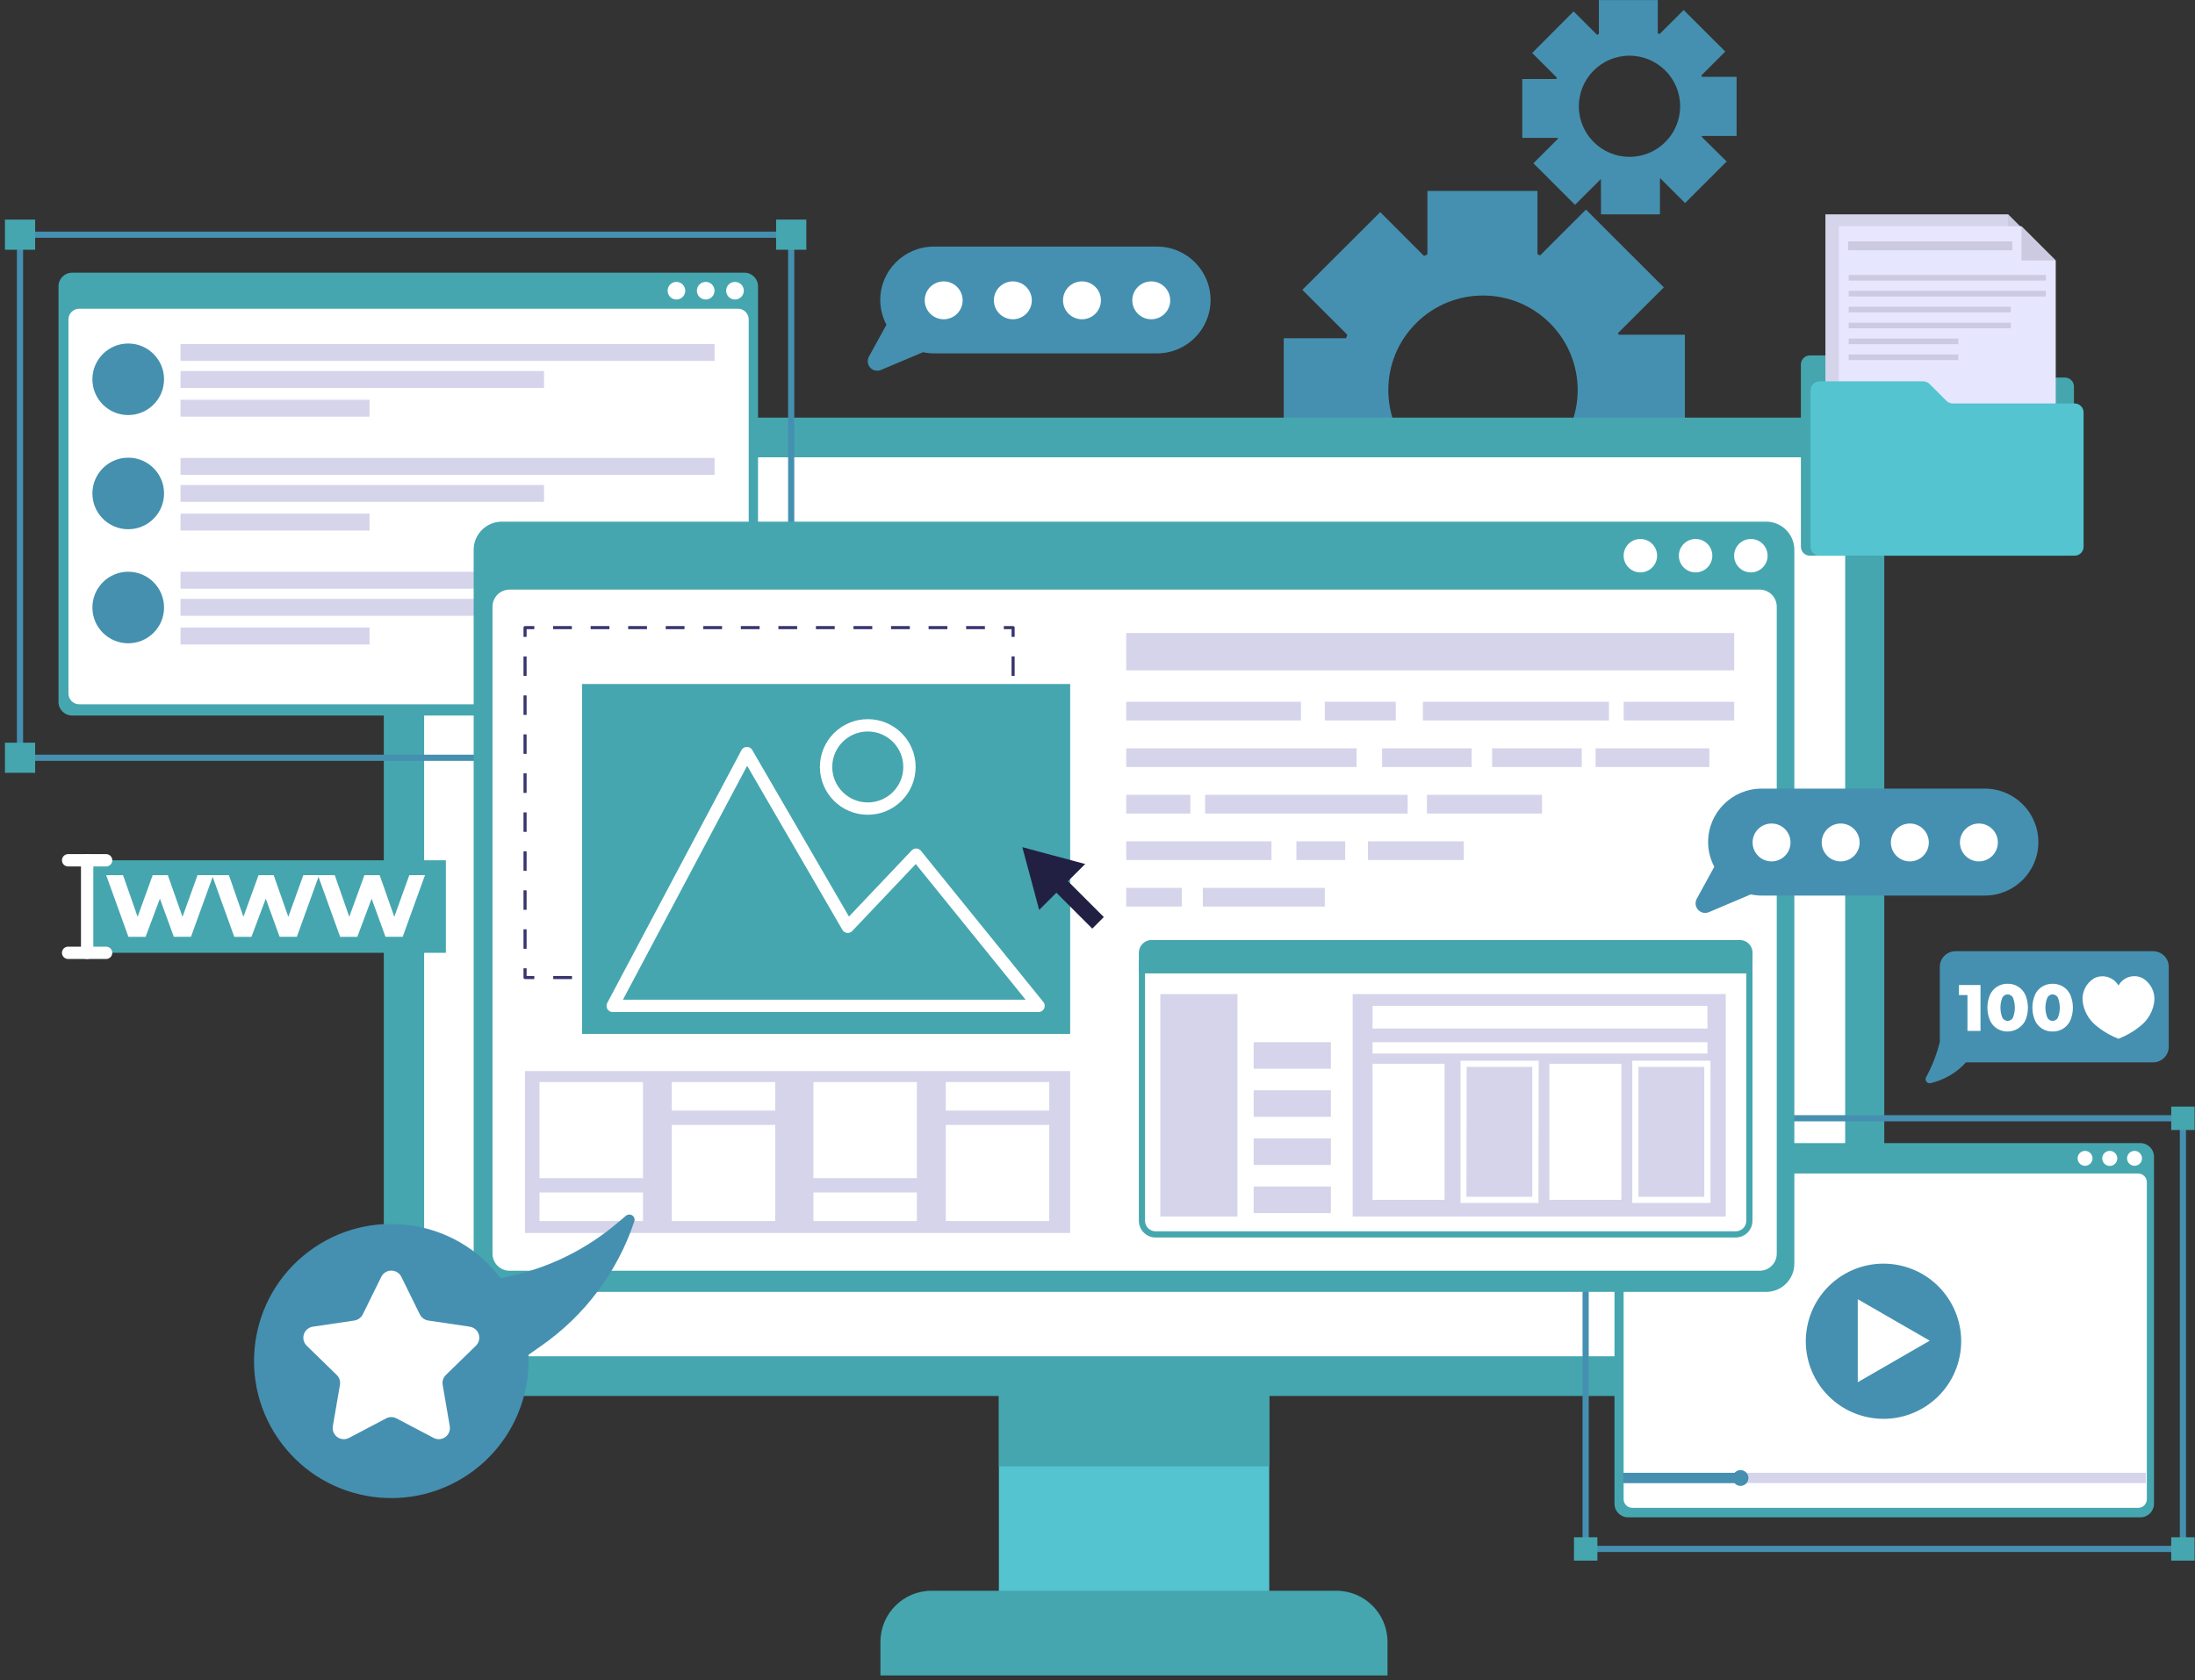 <svg width="444" height="340" xmlns="http://www.w3.org/2000/svg" xmlns:xlink="http://www.w3.org/1999/xlink" overflow="hidden"><rect width="100%" height="100%" fill="#333333" stroke="none"/><defs><clipPath id="clip0"><rect x="81" y="63" width="444" height="340"/></clipPath><clipPath id="clip1"><rect x="82" y="63" width="443" height="339"/></clipPath><clipPath id="clip2"><rect x="82" y="63" width="443" height="339"/></clipPath><clipPath id="clip3"><rect x="82" y="63" width="443" height="339"/></clipPath></defs><g clip-path="url(#clip0)" transform="translate(-81 -63)"><g clip-path="url(#clip1)"><g clip-path="url(#clip2)"><g clip-path="url(#clip3)"><path d="M364.09 200.704 379.829 184.966 370.206 175.355C370.225 175.296 370.254 175.241 370.293 175.193L383.573 175.193 383.573 152.977 370.193 152.977C370.193 152.853 370.081 152.753 370.044 152.665L379.317 143.405 363.579 127.666 354.318 136.939C354.145 136.844 353.966 136.76 353.781 136.69L353.781 123.897 331.54 123.897 331.54 136.74C331.291 136.827 331.091 136.952 330.866 137.052L322.005 128.178 306.267 143.904 315.353 152.99C315.29 153.23 315.207 153.464 315.103 153.689L302.51 153.689 302.51 175.979 315.602 175.979C315.69 176.144 315.765 176.315 315.827 176.491L306.791 185.54 322.517 201.278 331.99 191.805 332.302 191.905 332.302 205.022 354.567 205.022 354.567 191.356C354.63 191.356 354.667 191.356 354.705 191.356ZM329.231 177.702C321.766 170.223 321.778 158.109 329.257 150.644 336.735 143.179 348.85 143.19 356.315 150.669 363.77 158.138 363.77 170.233 356.315 177.702 348.85 185.181 336.735 185.192 329.257 177.727 329.248 177.719 329.24 177.71 329.231 177.702Z" fill="#4590B0" transform="matrix(1.001 0 0 1 37.862 -22.258)"/><path d="M366.624 128.627 378.531 128.627 378.531 121.351 378.618 121.351 383.61 126.343 392.01 117.931 386.955 112.939C386.98 112.882 387 112.824 387.018 112.764L394.019 112.764 394.019 100.808 387.018 100.808C386.986 100.71 386.948 100.614 386.905 100.52L391.735 95.69 383.323 87.291 378.456 92.146C378.339 92.091 378.218 92.045 378.094 92.009L378.094 85.269 366.187 85.269 366.187 92.146C366.062 92.146 365.962 92.271 365.838 92.321L361.082 87.565 352.708 95.978 357.7 100.97C357.672 101.063 357.639 101.155 357.6 101.244L350.711 101.244 350.711 113.151 357.875 113.151C357.895 113.203 357.92 113.254 357.95 113.301L352.957 118.293 361.37 126.705 366.524 121.551 366.599 121.551ZM362.143 106.748C362.15 101.096 366.738 96.52 372.39 96.527 378.042 96.534 382.619 101.121 382.612 106.773 382.605 112.416 378.033 116.988 372.39 116.995 366.738 117.002 362.15 112.426 362.143 106.773 362.143 106.765 362.143 106.757 362.143 106.748Z" fill="#4590B0" transform="matrix(1.001 0 0 1 37.862 -22.258)"/><path d="M200.854 275.377 255.482 275.377 255.482 336.72 200.854 336.72Z" fill="#54C4D0" transform="matrix(1.001 0 0 1 82 63.011)"/><path d="M200.854 275.377 255.482 275.377 255.482 296.694 200.854 296.694Z" fill="#45A6AF" transform="matrix(1.001 0 0 1 82 63.011)"/><path d="M187.275 321.855 269.036 321.855C274.751 321.855 279.383 326.488 279.383 332.202L279.383 338.991 279.383 338.991 176.916 338.991 176.916 338.991 176.916 332.202C176.916 326.488 181.548 321.855 187.262 321.855 187.266 321.855 187.27 321.855 187.275 321.855Z" fill="#45A6AF" transform="matrix(1.001 0 0 1 82 63.011)"/><path d="M369.769 84.495C375.29 84.495 379.766 88.971 379.766 94.492L379.766 272.444C379.766 277.965 375.29 282.441 369.769 282.441L86.554 282.441C81.033 282.441 76.557 277.965 76.557 272.444L76.557 94.492C76.557 88.971 81.033 84.495 86.554 84.495Z" fill="#45A6B0" transform="matrix(1.001 0 0 1 82 63.011)"/><path d="M359.16 125.17C361.387 125.17 363.192 126.975 363.192 129.201L363.192 408.297C363.192 410.524 361.387 412.329 359.16 412.329L185.328 412.329C183.101 412.329 181.296 410.524 181.296 408.297L181.296 129.201C181.296 126.975 183.101 125.17 185.328 125.17Z" fill="#FFFFFF" transform="matrix(6.13092e-17 1 -1.001 6.12323e-17 579.535 -25.765)"/><path d="M149.433 55.165C150.949 55.165 152.179 56.395 152.179 57.911L152.179 142.019C152.179 143.536 150.949 144.765 149.433 144.765L13.567 144.765C12.05 144.765 10.821 143.536 10.821 142.019L10.821 57.911C10.821 56.395 12.05 55.165 13.567 55.165Z" fill="#45A6AF" transform="matrix(1.001 0 0 1 82 63.011)"/><path d="M163.436 119.005C164.636 119.005 165.608 119.977 165.608 121.176L165.608 254.297C165.608 255.496 164.636 256.468 163.436 256.468L87.74 256.468C86.541 256.468 85.569 255.496 85.569 254.297L85.569 121.176C85.569 119.977 86.541 119.005 87.74 119.005Z" fill="#FFFFFF" transform="matrix(6.13092e-17 1 -1.001 6.12323e-17 351.574 39.896)"/><path d="M149.308 58.81C149.308 59.795 148.509 60.594 147.523 60.594 146.538 60.594 145.738 59.795 145.738 58.81 145.738 57.824 146.538 57.025 147.523 57.025 148.509 57.025 149.308 57.824 149.308 58.81Z" fill="#FFFFFF" transform="matrix(1.001 0 0 1 82 63.011)"/><path d="M143.392 58.81C143.392 59.795 142.593 60.594 141.607 60.594 140.622 60.594 139.823 59.795 139.823 58.81 139.823 57.824 140.622 57.025 141.607 57.025 142.593 57.025 143.392 57.824 143.392 58.81Z" fill="#FFFFFF" transform="matrix(1.001 0 0 1 82 63.011)"/><path d="M181.571 144.079C181.571 145.064 180.772 145.863 179.786 145.863 178.8 145.863 178.001 145.064 178.001 144.079 178.001 143.093 178.8 142.294 179.786 142.294 180.769 142.301 181.564 143.096 181.571 144.079Z" fill="#FFFFFF" transform="matrix(1.001 0 0 1 37.862 -22.258)"/><path d="M76.245 162.051C76.218 166.049 72.954 169.267 68.957 169.24 64.959 169.212 61.74 165.949 61.768 161.951 61.795 157.968 65.036 154.755 69.019 154.762 73.017 154.769 76.252 158.015 76.246 162.013 76.245 162.026 76.245 162.038 76.245 162.051Z" fill="#4590AF" transform="matrix(1.001 0 0 1 37.862 -22.258)"/><path d="M35.483 69.593 143.405 69.593 143.405 73.013 35.483 73.013Z" fill="#D5D4EB" transform="matrix(1.001 0 0 1 82 63.011)"/><path d="M35.483 75.06 108.933 75.06 108.933 78.479 35.483 78.479Z" fill="#D5D4EB" transform="matrix(1.001 0 0 1 82 63.011)"/><path d="M35.483 80.876 73.674 80.876 73.674 84.295 35.483 84.295Z" fill="#D5D4EB" transform="matrix(1.001 0 0 1 82 63.011)"/><path d="M76.245 185.09C76.252 189.088 73.017 192.335 69.019 192.342 65.021 192.349 61.775 189.113 61.768 185.115 61.761 181.118 64.996 177.871 68.994 177.864 69.002 177.864 69.011 177.864 69.019 177.864 73.01 177.864 76.245 181.099 76.245 185.09Z" fill="#4590AF" transform="matrix(1.001 0 0 1 37.862 -22.258)"/><path d="M35.483 92.645 143.405 92.645 143.405 96.065 35.483 96.065Z" fill="#D5D4EB" transform="matrix(1.001 0 0 1 82 63.011)"/><path d="M35.483 98.112 108.933 98.112 108.933 101.531 35.483 101.531Z" fill="#D5D4EB" transform="matrix(1.001 0 0 1 82 63.011)"/><path d="M35.483 103.915 73.674 103.915 73.674 107.335 35.483 107.335Z" fill="#D5D4EB" transform="matrix(1.001 0 0 1 82 63.011)"/><path d="M76.245 208.143C76.266 212.14 73.042 215.398 69.044 215.419 65.046 215.439 61.788 212.215 61.768 208.217 61.747 204.22 64.971 200.962 68.969 200.941 68.986 200.941 69.002 200.941 69.019 200.941 72.997 200.948 76.225 204.164 76.245 208.143Z" fill="#4590AF" transform="matrix(1.001 0 0 1 37.862 -22.258)"/><path d="M35.483 115.685 143.405 115.685 143.405 119.104 35.483 119.104Z" fill="#D5D4EB" transform="matrix(1.001 0 0 1 82 63.011)"/><path d="M35.483 121.164 108.933 121.164 108.933 124.583 35.483 124.583Z" fill="#D5D4EB" transform="matrix(1.001 0 0 1 82 63.011)"/><path d="M35.483 126.967 73.674 126.967 73.674 130.387 35.483 130.387Z" fill="#D5D4EB" transform="matrix(1.001 0 0 1 82 63.011)"/><path d="M3.045 47.477 158.881 47.477 158.881 153.314 3.045 153.314Z" stroke="#4590B1" stroke-width="1.248" stroke-miterlimit="10" fill="none" transform="matrix(1.001 0 0 1 82 63.011)"/><path d="M0 44.419 6.103 44.419 6.103 50.522 0 50.522Z" fill="#45A6AF" transform="matrix(1.001 0 0 1 82 63.011)"/><path d="M0 150.257 6.103 150.257 6.103 156.36 0 156.36Z" fill="#45A6AF" transform="matrix(1.001 0 0 1 82 63.011)"/><path d="M155.835 44.419 161.939 44.419 161.939 50.522 155.835 50.522Z" fill="#45A6AF" transform="matrix(1.001 0 0 1 82 63.011)"/><path d="M155.835 150.257 161.939 150.257 161.939 156.36 155.835 156.36Z" fill="#38356E" transform="matrix(1.001 0 0 1 82 63.011)"/><path d="M431.524 231.282C433.041 231.282 434.27 232.511 434.27 234.028L434.27 304.257C434.27 305.774 433.041 307.003 431.524 307.003L327.996 307.003C326.479 307.003 325.25 305.774 325.25 304.257L325.25 234.028C325.25 232.511 326.479 231.282 327.996 231.282Z" fill="#45A6AF" transform="matrix(1.001 0 0 1 82 63.011)"/><path d="M455.924 303.671C456.889 303.671 457.671 304.453 457.671 305.418L457.671 407.648C457.671 408.613 456.889 409.396 455.924 409.396L391.773 409.396C390.808 409.396 390.025 408.613 390.025 407.648L390.025 305.418C390.025 304.453 390.808 303.671 391.773 303.671Z" fill="#FFFFFF" transform="matrix(6.13092e-17 1 -1.001 6.12323e-17 819.229 -89.58)"/><path d="M475.943 319.634C475.943 320.468 475.267 321.144 474.433 321.144 473.599 321.144 472.923 320.468 472.923 319.634 472.923 318.8 473.599 318.123 474.433 318.123 475.264 318.13 475.937 318.802 475.943 319.634Z" fill="#FFFFFF" transform="matrix(1.001 0 0 1 37.862 -22.258)"/><path d="M470.951 319.634C470.958 320.475 470.282 321.162 469.441 321.169 468.6 321.176 467.913 320.499 467.906 319.659 467.899 318.818 468.575 318.13 469.416 318.124 469.424 318.123 469.433 318.123 469.441 318.124 470.272 318.13 470.944 318.802 470.951 319.634Z" fill="#FFFFFF" transform="matrix(1.001 0 0 1 37.862 -22.258)"/><path d="M465.946 319.634C465.946 320.468 465.27 321.144 464.436 321.144 463.602 321.144 462.926 320.468 462.926 319.634 462.926 318.8 463.602 318.123 464.436 318.123 465.267 318.13 465.939 318.802 465.946 319.634Z" fill="#FFFFFF" transform="matrix(1.001 0 0 1 37.862 -22.258)"/><path d="M439.583 356.567C439.583 365.239 432.553 372.269 423.881 372.269 415.209 372.269 408.179 365.238 408.179 356.567 408.179 347.895 415.209 340.864 423.881 340.864 432.553 340.864 439.583 347.895 439.583 356.567Z" fill="#4590B0" transform="matrix(0.246 -0.969 0.97 0.246 11.845 657.408)"/><path d="M388.952 271.258 381.676 275.464 374.412 279.658 374.412 271.258 374.412 262.871 381.676 267.064 388.952 271.258Z" fill="#FFFFFF" transform="matrix(1.001 0 0 1 82 63.011)"/><path d="M326.898 297.992 432.622 297.992 432.622 300.076 326.898 300.076Z" fill="#D5D4EB" transform="matrix(1.001 0 0 1 82 63.011)"/><path d="M326.898 297.992 350.711 297.992 350.711 300.076 326.898 300.076Z" fill="#4590B0" transform="matrix(1.001 0 0 1 82 63.011)"/><path d="M352.321 299.04C352.321 299.923 351.606 300.638 350.723 300.638 349.841 300.638 349.126 299.923 349.126 299.04 349.126 298.158 349.841 297.443 350.723 297.443 351.606 297.443 352.321 298.158 352.321 299.04Z" fill="#4590B0" transform="matrix(1.001 0 0 1 82 63.011)"/><path d="M319.421 226.252 440.111 226.252 440.111 313.393 319.421 313.393Z" stroke="#4590B1" stroke-width="1.248" stroke-miterlimit="10" fill="none" transform="matrix(1.001 0 0 1 82 63.011)"/><path d="M317.063 223.893 321.793 223.893 321.793 228.624 317.063 228.624Z" fill="#38356E" transform="matrix(1.001 0 0 1 82 63.011)"/><path d="M317.063 311.034 321.793 311.034 321.793 315.765 317.063 315.765Z" fill="#45A6AF" transform="matrix(1.001 0 0 1 82 63.011)"/><path d="M437.752 223.893 442.482 223.893 442.482 228.624 437.752 228.624Z" fill="#45A6AF" transform="matrix(1.001 0 0 1 82 63.011)"/><path d="M437.752 311.034 442.482 311.034 442.482 315.765 437.752 315.765Z" fill="#45A6AF" transform="matrix(1.001 0 0 1 82 63.011)"/><path d="M460.455 197.696 408.846 197.696C407.84 197.703 407.019 196.893 407.012 195.886 407.012 195.882 407.012 195.878 407.012 195.874L407.012 158.993C407.019 157.985 407.838 157.171 408.846 157.171L429.827 157.171C430.296 157.185 430.742 157.377 431.075 157.708L434.482 161.115C434.813 161.448 435.261 161.64 435.73 161.651L460.367 161.652C461.374 161.652 462.189 162.467 462.189 163.474L462.19 195.924C462.164 196.878 461.408 197.651 460.455 197.696Z" fill="#45A6AF" transform="matrix(1.001 0 0 1 37.862 -22.258)"/><path d="M411.692 50.285 411.692 96.689 367.872 96.689 367.872 43.358 404.765 43.358 411.692 50.285Z" fill="#D5D4EB" transform="matrix(1.001 0 0 1 82 63.011)"/><path d="M404.765 50.285 404.765 43.358 411.692 50.285 404.765 50.285Z" fill="#CBCAE0" transform="matrix(1.001 0 0 1 82 63.011)"/><path d="M414.413 52.706 414.413 99.123 370.593 99.123 370.593 45.78 407.486 45.78 414.413 52.706Z" fill="#E7E6FF" transform="matrix(1.001 0 0 1 82 63.011)"/><path d="M462.402 197.696 410.781 197.696C409.775 197.696 408.959 196.88 408.959 195.874L408.959 164.235C408.959 163.229 409.775 162.413 410.781 162.413L431.761 162.413C432.231 162.424 432.678 162.616 433.009 162.95L436.417 166.357C436.748 166.69 437.195 166.882 437.665 166.893L462.314 166.893C463.321 166.893 464.137 167.709 464.137 168.716L464.137 195.874C464.138 196.847 463.374 197.649 462.402 197.696Z" fill="#54C4D0" transform="matrix(1.001 0 0 1 37.862 -22.258)"/><path d="M407.486 52.706 407.486 45.78 414.413 52.706 407.486 52.706Z" fill="#CBCAE0" transform="matrix(1.001 0 0 1 82 63.011)"/><path d="M372.465 48.825 405.639 48.825 405.639 50.622 372.465 50.622Z" fill="#CBCAE0" transform="matrix(1.001 0 0 1 82 63.011)"/><path d="M372.577 55.627 412.429 55.627 412.429 56.763 372.577 56.763Z" fill="#CBCAE0" transform="matrix(1.001 0 0 1 82 63.011)"/><path d="M372.577 58.835 412.429 58.835 412.429 59.97 372.577 59.97Z" fill="#CBCAE0" transform="matrix(1.001 0 0 1 82 63.011)"/><path d="M372.577 62.055 405.327 62.055 405.327 63.19 372.577 63.19Z" fill="#CBCAE0" transform="matrix(1.001 0 0 1 82 63.011)"/><path d="M372.577 65.275 405.327 65.275 405.327 66.41 372.577 66.41Z" fill="#CBCAE0" transform="matrix(1.001 0 0 1 82 63.011)"/><path d="M372.577 68.495 394.731 68.495 394.731 69.63 372.577 69.63Z" fill="#CBCAE0" transform="matrix(1.001 0 0 1 82 63.011)"/><path d="M372.577 71.715 394.731 71.715 394.731 72.85 372.577 72.85Z" fill="#CBCAE0" transform="matrix(1.001 0 0 1 82 63.011)"/><path d="M432.323 303.196C433.543 300.953 434.47 298.562 435.081 296.082L435.081 280.881C435.088 279.135 436.505 277.723 438.251 277.723L478.19 277.723C479.934 277.723 481.348 279.137 481.348 280.881L481.348 297.043C481.348 298.789 479.936 300.207 478.19 300.214L440.373 300.214C438.472 302.316 435.971 303.784 433.209 304.42 432.765 304.517 432.325 304.236 432.228 303.792 432.183 303.588 432.217 303.376 432.323 303.196Z" fill="#4590B0" transform="matrix(1.001 0 0 1 37.862 -22.258)"/><path d="M466.358 283.152C468.119 282.329 470.218 282.99 471.188 284.675 472.134 282.96 474.26 282.289 476.018 283.152 477.681 284.112 478.625 285.96 478.427 287.87 478.197 289.748 477.265 291.469 475.819 292.688 474.436 293.85 472.871 294.777 471.188 295.433 469.504 294.78 467.939 293.852 466.558 292.688 465.111 291.469 464.179 289.748 463.949 287.87 463.745 285.959 464.69 284.107 466.358 283.152Z" fill="#FFFFFF" transform="matrix(1.001 0 0 1 37.862 -22.258)"/><path d="M443.306 284.563 443.306 293.848 440.673 293.848 440.673 286.597 438.95 286.597 438.95 284.563Z" fill="#FFFFFF" transform="matrix(1.001 0 0 1 37.862 -22.258)"/><path d="M446.676 293.399C446.038 293.003 445.533 292.425 445.228 291.739 444.529 290.079 444.529 288.207 445.228 286.547 445.533 285.861 446.038 285.283 446.676 284.887 447.314 284.497 448.05 284.298 448.798 284.313 450.328 284.275 451.732 285.154 452.367 286.547 453.066 288.207 453.066 290.079 452.367 291.739 451.367 293.736 448.938 294.544 446.941 293.544 446.851 293.499 446.762 293.451 446.676 293.399ZM449.858 291.177C450.374 289.87 450.374 288.416 449.858 287.109 449.645 286.719 449.242 286.472 448.798 286.46 448.349 286.467 447.939 286.715 447.724 287.109 447.208 288.416 447.208 289.87 447.724 291.177 447.939 291.571 448.349 291.819 448.798 291.826 449.241 291.814 449.645 291.567 449.858 291.177Z" fill="#FFFFFF" transform="matrix(1.001 0 0 1 37.862 -22.258)"/><path d="M455.762 293.399C455.124 293.003 454.619 292.425 454.314 291.739 453.615 290.079 453.615 288.207 454.314 286.547 454.619 285.861 455.124 285.283 455.762 284.887 456.4 284.497 457.136 284.298 457.884 284.313 458.627 284.298 459.359 284.498 459.993 284.887 460.633 285.284 461.141 285.861 461.453 286.547 462.152 288.207 462.152 290.079 461.453 291.739 461.141 292.425 460.633 293.002 459.993 293.399 459.359 293.788 458.627 293.988 457.884 293.973 457.136 293.988 456.4 293.789 455.762 293.399ZM458.945 291.177C459.46 289.87 459.46 288.416 458.945 287.109 458.732 286.719 458.328 286.472 457.884 286.46 457.435 286.455 457.023 286.707 456.823 287.109 456.29 288.413 456.29 289.873 456.823 291.177 457.023 291.579 457.435 291.831 457.884 291.826 458.328 291.814 458.732 291.567 458.945 291.177Z" fill="#FFFFFF" transform="matrix(1.001 0 0 1 37.862 -22.258)"/><path d="M355.89 105.538C359.041 105.538 361.594 108.091 361.594 111.241L361.594 255.682C361.594 258.832 359.041 261.386 355.89 261.386L100.421 261.386C97.27 261.386 94.717 258.832 94.717 255.682L94.717 111.241C94.717 108.091 97.27 105.538 100.421 105.538Z" fill="#45A6AF" transform="matrix(1.001 0 0 1 82 63.011)"/><path d="M337.706 143.717C339.608 143.717 341.151 145.259 341.151 147.161L341.151 399.785C341.151 401.688 339.608 403.23 337.706 403.23L206.782 403.23C204.88 403.23 203.337 401.688 203.337 399.785L203.337 147.161C203.337 145.259 204.88 143.717 206.782 143.717Z" fill="#FFFFFF" transform="matrix(6.13092e-17 1 -1.001 6.12323e-17 584.258 -21.035)"/><path d="M400.285 197.696C400.285 199.564 398.77 201.078 396.902 201.078 395.034 201.078 393.52 199.564 393.52 197.696 393.52 195.828 395.034 194.314 396.902 194.314 398.77 194.314 400.285 195.828 400.285 197.696Z" fill="#FFFFFF" transform="matrix(1.001 0 0 1 37.862 -22.258)"/><path d="M389.114 197.696C389.114 199.564 387.6 201.078 385.732 201.078 383.864 201.078 382.35 199.564 382.35 197.696 382.35 195.828 383.864 194.314 385.732 194.314 385.736 194.314 385.74 194.314 385.745 194.314 387.606 194.314 389.114 195.822 389.114 197.684 389.114 197.688 389.114 197.692 389.114 197.696Z" fill="#FFFFFF" transform="matrix(1.001 0 0 1 37.862 -22.258)"/><path d="M377.956 197.696C377.956 199.564 376.442 201.078 374.574 201.078 372.706 201.078 371.192 199.564 371.192 197.696 371.192 195.828 372.706 194.314 374.574 194.314 376.442 194.314 377.956 195.828 377.956 197.696Z" fill="#FFFFFF" transform="matrix(1.001 0 0 1 37.862 -22.258)"/><path d="M203.724 195.911 203.724 197.783 201.852 197.783" stroke="#38356E" stroke-width="0.624" stroke-linejoin="round" fill="none" transform="matrix(1.001 0 0 1 82 63.011)"/><path d="M198.058 197.783 108.87 197.783" stroke="#38356E" stroke-width="0.624" stroke-linejoin="round" stroke-dasharray="3.794 3.794" fill="none" transform="matrix(1.001 0 0 1 82 63.011)"/><path d="M106.973 197.783 105.101 197.783 105.101 195.911" stroke="#38356E" stroke-width="0.624" stroke-linejoin="round" fill="none" transform="matrix(1.001 0 0 1 82 63.011)"/><path d="M105.101 191.967 105.101 130.824" stroke="#38356E" stroke-width="0.624" stroke-linejoin="round" stroke-dasharray="3.944 3.944" fill="none" transform="matrix(1.001 0 0 1 82 63.011)"/><path d="M105.101 128.852 105.101 126.98 106.973 126.98" stroke="#38356E" stroke-width="0.624" stroke-linejoin="round" fill="none" transform="matrix(1.001 0 0 1 82 63.011)"/><path d="M110.767 126.98 199.955 126.98" stroke="#38356E" stroke-width="0.624" stroke-linejoin="round" stroke-dasharray="3.794 3.794" fill="none" transform="matrix(1.001 0 0 1 82 63.011)"/><path d="M201.852 126.98 203.724 126.98 203.724 128.852" stroke="#38356E" stroke-width="0.624" stroke-linejoin="round" fill="none" transform="matrix(1.001 0 0 1 82 63.011)"/><path d="M203.724 132.796 203.724 193.939" stroke="#38356E" stroke-width="0.624" stroke-linejoin="round" stroke-dasharray="3.944 3.944" fill="none" transform="matrix(1.001 0 0 1 82 63.011)"/><path d="M116.633 138.387 215.257 138.387 215.257 209.191 116.633 209.191Z" fill="#45A6AF" transform="matrix(1.001 0 0 1 82 63.011)"/><path d="M208.866 203.512 122.811 203.512 149.932 152.366 170.313 187.512 184.129 172.922 208.866 203.512Z" stroke="#FFFFFF" stroke-width="2.496" stroke-linecap="round" stroke-linejoin="round" fill="none" transform="matrix(1.001 0 0 1 82 63.011)"/><path d="M182.782 155.174C182.782 159.827 179.01 163.599 174.357 163.599 169.704 163.599 165.932 159.827 165.932 155.174 165.932 150.521 169.704 146.749 174.357 146.749 179.01 146.749 182.782 150.521 182.782 155.174Z" stroke="#FFFFFF" stroke-width="2.496" stroke-linecap="round" stroke-linejoin="round" fill="none" transform="matrix(1.001 0 0 1 82 63.011)"/><path d="M226.589 128.078 349.438 128.078 349.438 135.629 226.589 135.629Z" fill="#D5D4EB" transform="matrix(1.001 0 0 1 82 63.011)"/><path d="M226.589 141.982 261.897 141.982 261.897 145.763 226.589 145.763Z" fill="#D5D4EB" transform="matrix(1.001 0 0 1 82 63.011)"/><path d="M266.715 141.982 281.043 141.982 281.043 145.763 266.715 145.763Z" fill="#D5D4EB" transform="matrix(1.001 0 0 1 82 63.011)"/><path d="M286.535 141.982 324.127 141.982 324.127 145.763 286.535 145.763Z" fill="#D5D4EB" transform="matrix(1.001 0 0 1 82 63.011)"/><path d="M327.11 141.982 349.438 141.982 349.438 145.763 327.11 145.763Z" fill="#D5D4EB" transform="matrix(1.001 0 0 1 82 63.011)"/><path d="M226.589 151.405 273.13 151.405 273.13 155.186 226.589 155.186Z" fill="#D5D4EB" transform="matrix(1.001 0 0 1 82 63.011)"/><path d="M278.285 151.405 296.394 151.405 296.394 155.186 278.285 155.186Z" fill="#D5D4EB" transform="matrix(1.001 0 0 1 82 63.011)"/><path d="M300.526 151.405 318.635 151.405 318.635 155.186 300.526 155.186Z" fill="#D5D4EB" transform="matrix(1.001 0 0 1 82 63.011)"/><path d="M321.431 151.405 344.421 151.405 344.421 155.186 321.431 155.186Z" fill="#D5D4EB" transform="matrix(1.001 0 0 1 82 63.011)"/><path d="M226.589 160.815 239.544 160.815 239.544 164.597 226.589 164.597Z" fill="#D5D4EB" transform="matrix(1.001 0 0 1 82 63.011)"/><path d="M287.346 160.815 310.61 160.815 310.61 164.597 287.346 164.597Z" fill="#D5D4EB" transform="matrix(1.001 0 0 1 82 63.011)"/><path d="M242.527 160.815 283.452 160.815 283.452 164.597 242.527 164.597Z" fill="#D5D4EB" transform="matrix(1.001 0 0 1 82 63.011)"/><path d="M226.589 170.226 255.932 170.226 255.932 174.008 226.589 174.008Z" fill="#D5D4EB" transform="matrix(1.001 0 0 1 82 63.011)"/><path d="M260.974 170.226 270.834 170.226 270.834 174.008 260.974 174.008Z" fill="#D5D4EB" transform="matrix(1.001 0 0 1 82 63.011)"/><path d="M275.427 170.226 294.797 170.226 294.797 174.008 275.427 174.008Z" fill="#D5D4EB" transform="matrix(1.001 0 0 1 82 63.011)"/><path d="M226.589 179.636 237.822 179.636 237.822 183.418 226.589 183.418Z" fill="#D5D4EB" transform="matrix(1.001 0 0 1 82 63.011)"/><path d="M242.065 179.636 266.715 179.636 266.715 183.418 242.065 183.418Z" fill="#D5D4EB" transform="matrix(1.001 0 0 1 82 63.011)"/><path d="M105.101 216.704 215.257 216.704 215.257 249.467 105.101 249.467Z" fill="#D5D4EB" transform="matrix(1.001 0 0 1 82 63.011)"/><path d="M108.021 218.926 128.927 218.926 128.927 238.371 108.021 238.371Z" fill="#FFFFFF" transform="matrix(1.001 0 0 1 82 63.011)"/><path d="M108.021 241.267 128.927 241.267 128.927 247.045 108.021 247.045Z" fill="#FFFFFF" transform="matrix(1.001 0 0 1 82 63.011)"/><path d="M178.75 312.869 199.656 312.869 199.656 332.314 178.75 332.314Z" fill="#FFFFFF" transform="matrix(-1.001 1.22465e-16 -1.22618e-16 -1 416.743 622.925)"/><path d="M178.75 304.207 199.656 304.207 199.656 309.986 178.75 309.986Z" fill="#FFFFFF" transform="matrix(-1.001 1.22465e-16 -1.22618e-16 -1 416.743 591.922)"/><path d="M163.374 218.926 184.279 218.926 184.279 238.371 163.374 238.371Z" fill="#FFFFFF" transform="matrix(1.001 0 0 1 82 63.011)"/><path d="M163.374 241.267 184.279 241.267 184.279 247.045 163.374 247.045Z" fill="#FFFFFF" transform="matrix(1.001 0 0 1 82 63.011)"/><path d="M234.09 312.869 254.996 312.869 254.996 332.314 234.09 332.314Z" fill="#FFFFFF" transform="matrix(-1.001 1.22465e-16 -1.22618e-16 -1 527.562 622.925)"/><path d="M234.09 304.207 254.996 304.207 254.996 309.986 234.09 309.986Z" fill="#FFFFFF" transform="matrix(-1.001 1.22465e-16 -1.22618e-16 -1 527.562 591.922)"/><path d="M397.227 282.216 273.23 282.216 273.23 278.023C273.237 276.596 274.399 275.445 275.826 275.452 275.826 275.452 275.826 275.452 275.826 275.452L394.668 275.452C396.088 275.452 397.239 276.603 397.239 278.023Z" fill="#46A6AE" transform="matrix(1.001 0 0 1 37.862 -22.258)"/><path d="M395.979 280.918 395.979 332.264C395.979 333.443 395.023 334.398 393.845 334.398L276.625 334.398C275.446 334.405 274.485 333.455 274.478 332.277 274.478 332.273 274.478 332.268 274.478 332.264L274.478 280.918 395.979 280.918M397.227 279.67 273.23 279.67 273.23 332.264C273.23 334.132 274.744 335.647 276.612 335.647 276.616 335.647 276.621 335.647 276.625 335.647L393.845 335.647C395.713 335.647 397.227 334.132 397.227 332.264L397.227 279.67Z" fill="#46A6AE" transform="matrix(1.001 0 0 1 37.862 -22.258)"/><path d="M233.466 201.128 249.067 201.128 249.067 246.134 233.466 246.134Z" fill="#D5D4EB" transform="matrix(1.001 0 0 1 82 63.011)"/><path d="M272.344 201.128 347.728 201.128 347.728 246.134 272.344 246.134Z" fill="#D5D4EB" transform="matrix(1.001 0 0 1 82 63.011)"/><path d="M276.363 203.512 344.034 203.512 344.034 208.105 276.363 208.105Z" fill="#FFFFFF" transform="matrix(1.001 0 0 1 82 63.011)"/><path d="M276.363 210.863 344.034 210.863 344.034 213.16 276.363 213.16Z" fill="#FFFFFF" transform="matrix(1.001 0 0 1 82 63.011)"/><path d="M252.337 210.863 267.938 210.863 267.938 216.23 252.337 216.23Z" fill="#D5D4EB" transform="matrix(1.001 0 0 1 82 63.011)"/><path d="M276.363 215.232 290.915 215.232 290.915 242.764 276.363 242.764Z" fill="#FFFFFF" transform="matrix(1.001 0 0 1 82 63.011)"/><path d="M312.095 215.232 326.648 215.232 326.648 242.764 312.095 242.764Z" fill="#FFFFFF" transform="matrix(1.001 0 0 1 82 63.011)"/><path d="M353.981 328.657 338.23 328.657 338.23 299.877 354.031 299.877ZM339.428 327.409 352.733 327.409 352.733 301.125 339.478 301.125Z" fill="#FFFFFF" transform="matrix(1.001 0 0 1 37.862 -22.258)"/><path d="M388.74 328.657 372.939 328.657 372.939 299.877 388.74 299.877ZM374.187 327.409 387.492 327.409 387.492 301.125 374.187 301.125Z" fill="#FFFFFF" transform="matrix(1.001 0 0 1 37.862 -22.258)"/><path d="M252.337 220.598 267.938 220.598 267.938 225.965 252.337 225.965Z" fill="#D5D4EB" transform="matrix(1.001 0 0 1 82 63.011)"/><path d="M252.337 230.333 267.938 230.333 267.938 235.7 252.337 235.7Z" fill="#D5D4EB" transform="matrix(1.001 0 0 1 82 63.011)"/><path d="M252.337 240.068 267.938 240.068 267.938 245.435 252.337 245.435Z" fill="#D5D4EB" transform="matrix(1.001 0 0 1 82 63.011)"/><path d="M276.837 135.155 231.794 135.155C225.817 135.155 220.973 139.999 220.973 145.976L220.973 145.976C220.982 147.716 221.41 149.428 222.221 150.968L218.701 157.383C218.169 158.301 218.482 159.478 219.4 160.01 219.951 160.329 220.624 160.355 221.197 160.079L229.61 156.522C230.348 156.677 231.101 156.757 231.856 156.759L276.899 156.759C282.876 156.759 287.72 151.914 287.72 145.938L287.72 145.938C287.7 139.962 282.838 135.134 276.862 135.155 276.854 135.155 276.845 135.155 276.837 135.155Z" fill="#4590B0" transform="matrix(1.001 0 0 1 37.862 -22.258)"/><path d="M237.622 146.026C237.622 148.142 235.907 149.857 233.791 149.857 231.674 149.857 229.959 148.142 229.959 146.026 229.959 143.909 231.674 142.194 233.791 142.194 235.907 142.194 237.622 143.909 237.622 146.026Z" fill="#FFFFFF" transform="matrix(1.001 0 0 1 37.862 -22.258)"/><path d="M251.601 146.026C251.601 148.142 249.885 149.857 247.769 149.857 245.653 149.857 243.938 148.142 243.938 146.026 243.938 143.909 245.653 142.194 247.769 142.194 249.882 142.201 251.594 143.912 251.601 146.026Z" fill="#FFFFFF" transform="matrix(1.001 0 0 1 37.862 -22.258)"/><path d="M265.567 146.026C265.567 148.142 263.851 149.857 261.735 149.857 259.619 149.857 257.904 148.142 257.904 146.026 257.904 143.909 259.619 142.194 261.735 142.194 263.851 142.194 265.567 143.909 265.567 146.026Z" fill="#FFFFFF" transform="matrix(1.001 0 0 1 37.862 -22.258)"/><path d="M279.57 146.026C279.57 148.142 277.855 149.857 275.739 149.857 273.622 149.857 271.907 148.142 271.907 146.026 271.907 143.909 273.622 142.194 275.739 142.194 277.852 142.201 279.563 143.912 279.57 146.026Z" fill="#FFFFFF" transform="matrix(1.001 0 0 1 37.862 -22.258)"/><path d="M444.13 244.824 399.087 244.824C393.11 244.824 388.266 249.668 388.266 255.645L388.266 255.645C388.267 257.386 388.696 259.1 389.514 260.637L385.982 267.089C385.456 268.019 385.783 269.2 386.713 269.726 387.255 270.033 387.912 270.06 388.478 269.798L396.877 266.228C397.62 266.389 398.377 266.469 399.136 266.465L444.18 266.465C450.156 266.465 455.001 261.621 455.001 255.645L455.001 255.645C455.001 249.668 450.156 244.824 444.18 244.824 444.163 244.824 444.146 244.824 444.13 244.824Z" fill="#4590B0" transform="matrix(1.001 0 0 1 37.862 -22.258)"/><path d="M404.915 255.719C404.915 257.836 403.2 259.551 401.083 259.551 398.967 259.551 397.252 257.836 397.252 255.719 397.252 253.603 398.967 251.888 401.083 251.888 403.2 251.888 404.915 253.603 404.915 255.719Z" fill="#FFFFFF" transform="matrix(1.001 0 0 1 37.862 -22.258)"/><path d="M418.881 255.719C418.881 257.836 417.166 259.551 415.049 259.551 412.933 259.551 411.218 257.836 411.218 255.719 411.218 253.603 412.933 251.888 415.049 251.888 415.054 251.888 415.058 251.888 415.062 251.888 417.173 251.895 418.881 253.608 418.881 255.719Z" fill="#FFFFFF" transform="matrix(1.001 0 0 1 37.862 -22.258)"/><path d="M432.86 255.719C432.86 257.836 431.144 259.551 429.028 259.551 426.912 259.551 425.196 257.836 425.196 255.719 425.196 253.603 426.912 251.888 429.028 251.888 431.144 251.888 432.86 253.603 432.86 255.719Z" fill="#FFFFFF" transform="matrix(1.001 0 0 1 37.862 -22.258)"/><path d="M446.813 255.719C446.813 257.836 445.098 259.551 442.982 259.551 440.865 259.551 439.15 257.836 439.15 255.719 439.15 253.603 440.865 251.888 442.982 251.888 442.986 251.888 442.99 251.888 442.994 251.888 445.105 251.895 446.813 253.608 446.813 255.719Z" fill="#FFFFFF" transform="matrix(1.001 0 0 1 37.862 -22.258)"/><path d="M169.552 331.278 167.742 332.801C161.716 337.903 154.563 341.501 146.874 343.297L144.278 343.909C135.037 331.694 117.644 329.284 105.43 338.525 93.216 347.766 90.805 365.159 100.046 377.373 109.287 389.588 126.68 391.998 138.894 382.757 145.825 377.513 149.897 369.324 149.895 360.633 149.895 360.196 149.895 359.772 149.895 359.385L152.391 357.625C161.223 351.488 167.837 342.663 171.249 332.464 171.472 331.922 171.213 331.302 170.671 331.08 170.291 330.924 169.855 331.001 169.552 331.278Z" fill="#4590B0" transform="matrix(1.001 0 0 1 37.862 -22.258)"/><path d="M124.184 343.584 127.928 351.198C128.26 351.863 128.892 352.327 129.626 352.446L138.025 353.694C139.259 353.88 140.109 355.03 139.923 356.264 139.85 356.748 139.622 357.195 139.273 357.538L133.195 363.466C132.666 363.986 132.423 364.732 132.546 365.463L133.982 373.825C134.197 375.047 133.38 376.212 132.158 376.427 131.664 376.514 131.154 376.433 130.712 376.197L123.223 372.253C122.563 371.904 121.774 371.904 121.114 372.253L113.625 376.197C112.531 376.781 111.17 376.367 110.586 375.272 110.35 374.829 110.268 374.32 110.355 373.825L111.791 365.463C111.913 364.732 111.671 363.986 111.142 363.466L105.063 357.538C104.174 356.663 104.163 355.233 105.038 354.343 105.381 353.995 105.828 353.767 106.312 353.694L114.711 352.446C115.446 352.329 116.078 351.864 116.409 351.198L120.153 343.584C120.716 342.471 122.075 342.025 123.188 342.589 123.618 342.806 123.967 343.155 124.184 343.584Z" fill="#FFFFFF" transform="matrix(1.001 0 0 1 37.862 -22.258)"/><path d="M16.612 174.057 89.1 174.057 89.1 192.779 16.612 192.779Z" fill="#45A6AF" transform="matrix(1.001 0 0 1 82 63.011)"/><path d="M86.205 262.322 81.687 274.803 78.217 274.803 75.409 267.089 72.513 274.815 69.044 274.815 64.551 262.334 67.958 262.334 70.903 270.759 73.949 262.334 77.007 262.334 79.977 270.759 83.01 262.334Z" fill="#FFFFFF" transform="matrix(1.001 0 0 1 37.862 -22.258)"/><path d="M107.585 262.322 103.079 274.803 99.597 274.803 96.801 267.089 93.906 274.815 90.436 274.815 85.943 262.334 89.35 262.334 92.283 270.759 95.341 262.334 98.399 262.334 101.357 270.759 104.39 262.334Z" fill="#FFFFFF" transform="matrix(1.001 0 0 1 37.862 -22.258)"/><path d="M128.977 262.322 124.471 274.803 120.989 274.803 118.193 267.089 115.298 274.815 111.828 274.815 107.335 262.334 110.742 262.334 113.675 270.759 116.733 262.334 119.816 262.334 122.774 270.759 125.807 262.334Z" fill="#FFFFFF" transform="matrix(1.001 0 0 1 37.862 -22.258)"/><path d="M12.768 174.057 20.444 174.057" stroke="#FFFFFF" stroke-width="2.496" stroke-linecap="round" stroke-linejoin="round" fill="none" transform="matrix(1.001 0 0 1 82 63.011)"/><path d="M12.768 192.779 20.444 192.779" stroke="#FFFFFF" stroke-width="2.496" stroke-linecap="round" stroke-linejoin="round" fill="none" transform="matrix(1.001 0 0 1 82 63.011)"/><path d="M16.612 174.057 16.612 192.779" stroke="#FFFFFF" stroke-width="2.496" stroke-linecap="round" stroke-linejoin="round" fill="none" transform="matrix(1.001 0 0 1 82 63.011)"/><path d="M218.289 174.806 211.937 173.109 205.584 171.399 207.294 177.752 208.991 184.104 212.473 180.622 219.725 187.886 222.059 185.54 214.807 178.288 218.289 174.806Z" fill="#222042" transform="matrix(1.001 0 0 1 82 63.011)"/></g></g></g></g></svg>
